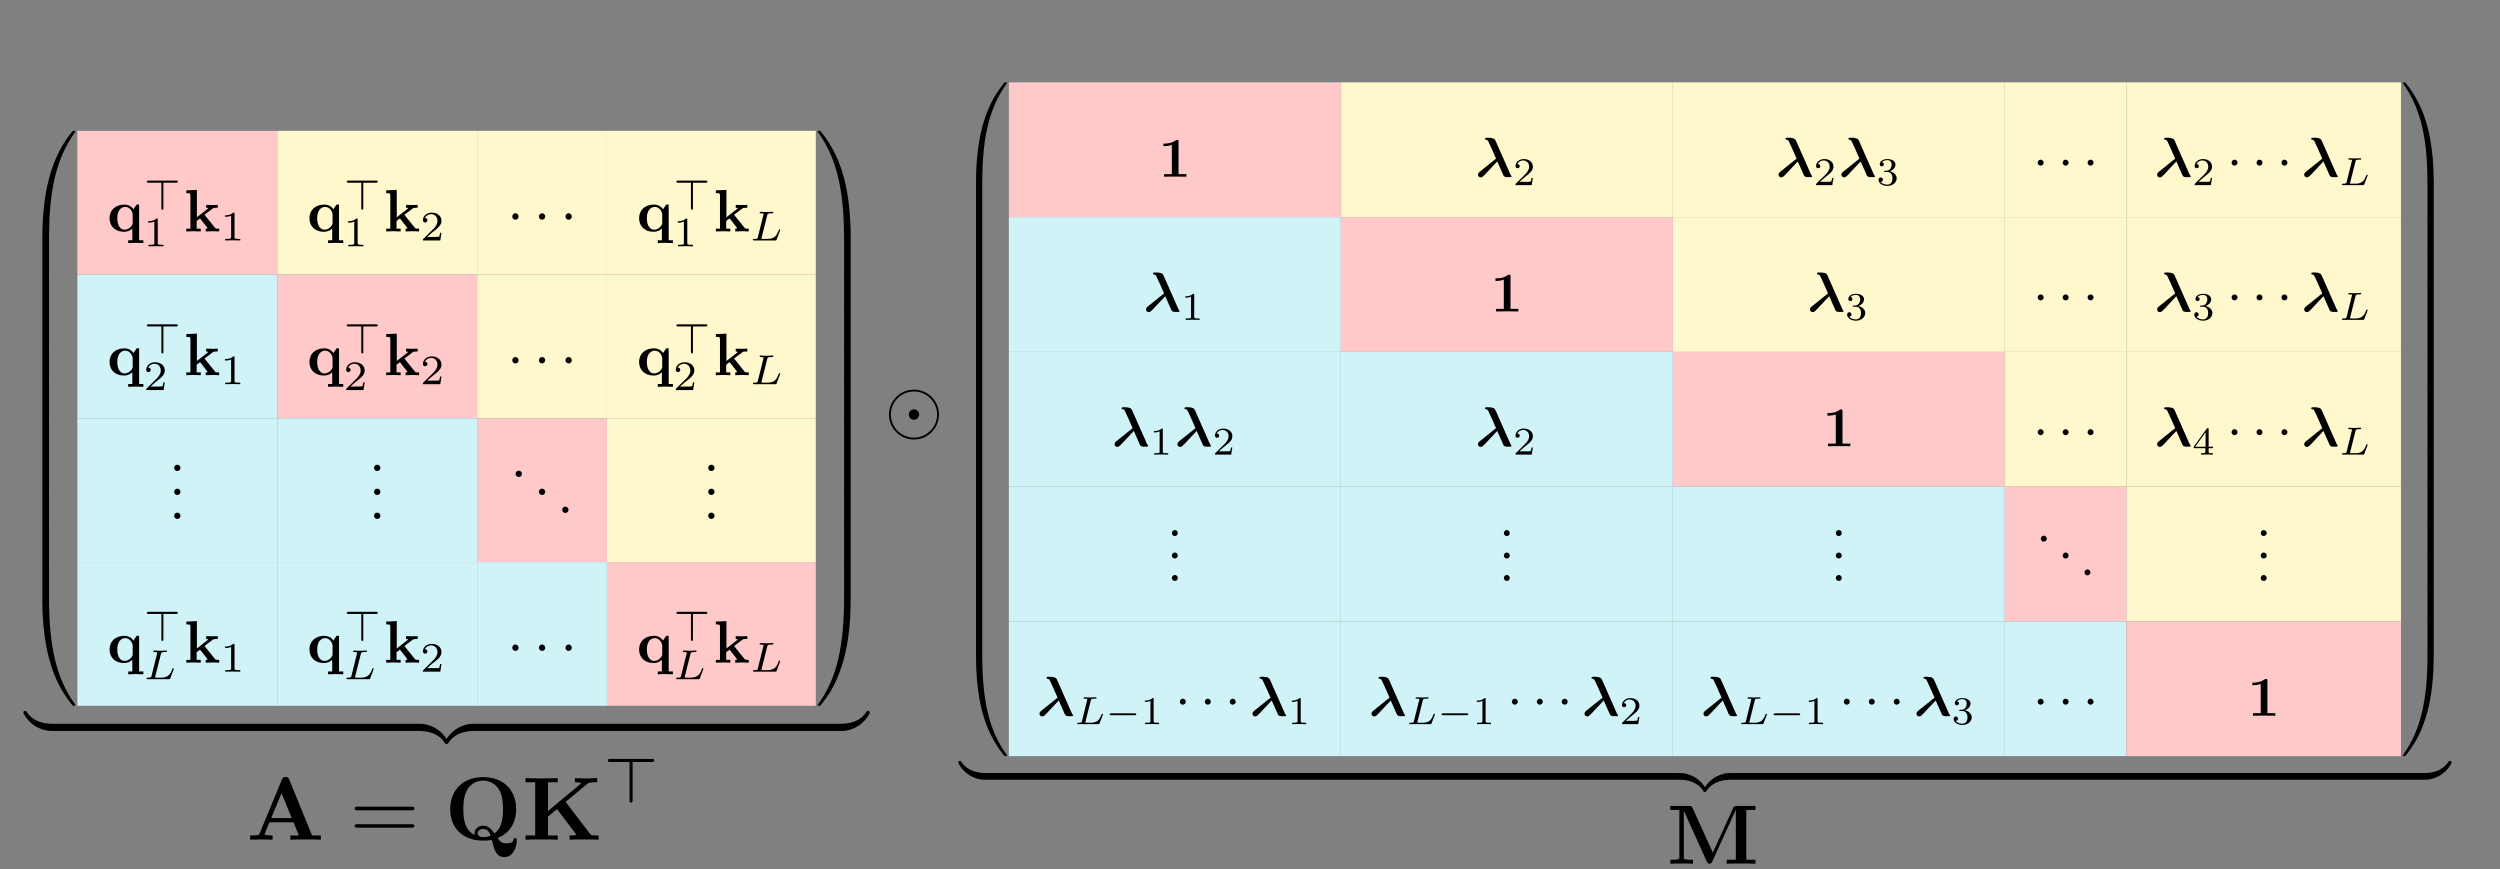 <?xml version="1.0" encoding="UTF-8"?>
<svg xmlns="http://www.w3.org/2000/svg" xmlns:xlink="http://www.w3.org/1999/xlink" width="332.681" height="115.686" viewBox="0 0 332.681 115.686">
<rect x="0" y="0" width="332.681" height="115.686" fill="#808080" stroke="none"/>
<defs>
<g>
<g id="glyph-0-0">
<path d="M 2.984 14.109 C 3.156 14.109 3.203 14.109 3.203 14 C 3.219 8.406 3.859 3.766 6.656 -0.125 C 6.703 -0.203 6.703 -0.219 6.703 -0.234 C 6.703 -0.312 6.656 -0.312 6.531 -0.312 C 6.406 -0.312 6.391 -0.312 6.359 -0.297 C 6.328 -0.266 5.328 0.891 4.516 2.5 C 3.469 4.594 2.812 7.016 2.516 9.906 C 2.484 10.156 2.312 11.812 2.312 13.703 L 2.312 14.016 C 2.328 14.109 2.375 14.109 2.547 14.109 Z M 2.984 14.109 "/>
</g>
<g id="glyph-0-1">
<path d="M 3.203 0.141 C 3.203 -0.078 3.203 -0.078 2.984 -0.078 L 2.547 -0.078 C 2.328 -0.078 2.312 -0.078 2.312 0.141 L 2.312 4.641 C 2.312 4.859 2.328 4.859 2.547 4.859 L 2.984 4.859 C 3.203 4.859 3.203 4.859 3.203 4.641 Z M 3.203 0.141 "/>
</g>
<g id="glyph-0-2">
<path d="M 2.547 -0.391 C 2.375 -0.391 2.328 -0.391 2.312 -0.312 L 2.312 0 C 2.312 4.875 3.188 7.719 3.438 8.531 C 3.969 10.297 4.859 12.156 6.188 13.797 C 6.312 13.938 6.344 13.984 6.375 14 C 6.391 14.016 6.406 14.016 6.531 14.016 C 6.656 14.016 6.703 14.016 6.703 13.938 C 6.703 13.922 6.703 13.906 6.656 13.828 C 4.016 10.156 3.219 5.719 3.203 -0.281 C 3.203 -0.391 3.156 -0.391 2.984 -0.391 Z M 2.547 -0.391 "/>
</g>
<g id="glyph-0-3">
<path d="M 4.641 13.703 C 4.641 8.844 3.781 5.984 3.531 5.172 C 2.984 3.406 2.109 1.547 0.766 -0.094 C 0.656 -0.234 0.625 -0.281 0.594 -0.297 C 0.578 -0.297 0.562 -0.312 0.438 -0.312 C 0.312 -0.312 0.25 -0.312 0.25 -0.234 C 0.25 -0.219 0.25 -0.203 0.359 -0.062 C 3.125 3.812 3.75 8.594 3.766 14 C 3.766 14.109 3.812 14.109 3.984 14.109 L 4.422 14.109 C 4.594 14.109 4.641 14.109 4.641 14.016 Z M 4.641 13.703 "/>
</g>
<g id="glyph-0-4">
<path d="M 4.641 0.141 C 4.641 -0.078 4.641 -0.078 4.422 -0.078 L 3.984 -0.078 C 3.766 -0.078 3.766 -0.078 3.766 0.141 L 3.766 4.641 C 3.766 4.859 3.766 4.859 3.984 4.859 L 4.422 4.859 C 4.641 4.859 4.641 4.859 4.641 4.641 Z M 4.641 0.141 "/>
</g>
<g id="glyph-0-5">
<path d="M 4.641 -0.312 C 4.641 -0.391 4.594 -0.391 4.422 -0.391 L 3.984 -0.391 C 3.812 -0.391 3.766 -0.391 3.766 -0.281 C 3.766 0.531 3.75 2.438 3.547 4.422 C 3.109 8.531 2.062 11.391 0.312 13.828 C 0.25 13.906 0.25 13.922 0.25 13.938 C 0.25 14.016 0.312 14.016 0.438 14.016 C 0.562 14.016 0.578 14.016 0.594 14 C 0.625 13.984 1.641 12.812 2.453 11.219 C 3.5 9.109 4.156 6.688 4.453 3.797 C 4.484 3.547 4.641 1.891 4.641 0 Z M 4.641 -0.312 "/>
</g>
<g id="glyph-0-6">
<path d="M 3.672 -0.734 C 3.672 -0.922 3.672 -0.953 3.547 -0.953 C 3.062 -0.969 2.281 -1.031 1.562 -1.375 C 0.703 -1.812 0.375 -2.312 0.172 -2.625 C 0.156 -2.656 0.109 -2.656 0 -2.656 C -0.188 -2.656 -0.188 -2.656 -0.188 -2.453 L -0.188 -2.328 C 0.891 -0.375 2.688 0 3.5 0 C 3.672 0 3.672 -0.016 3.672 -0.219 Z M 3.672 -0.734 "/>
</g>
<g id="glyph-0-7">
<path d="M 3.781 1.375 C 2.688 -0.578 0.906 -0.953 0.094 -0.953 C -0.078 -0.953 -0.078 -0.953 -0.078 -0.734 L -0.078 -0.219 C -0.078 -0.047 -0.078 0 0.031 0 C 0.516 0.016 1.312 0.078 2.031 0.422 C 2.891 0.859 3.219 1.359 3.406 1.672 C 3.438 1.703 3.484 1.703 3.578 1.703 C 3.766 1.703 3.781 1.703 3.781 1.5 Z M 3.781 1.375 "/>
</g>
<g id="glyph-0-8">
<path d="M 3.672 -0.734 C 3.672 -0.953 3.672 -0.953 3.5 -0.953 C 2.688 -0.953 0.891 -0.578 -0.188 1.375 L -0.188 1.5 C -0.188 1.703 -0.188 1.703 0 1.703 C 0.156 1.703 0.156 1.703 0.203 1.641 C 0.859 0.594 1.953 0.031 3.562 0 C 3.672 0 3.672 -0.062 3.672 -0.219 Z M 3.672 -0.734 "/>
</g>
<g id="glyph-0-9">
<path d="M 3.781 -2.453 C 3.781 -2.656 3.766 -2.656 3.578 -2.656 C 3.438 -2.656 3.422 -2.656 3.391 -2.594 C 2.734 -1.547 1.641 -0.984 0.016 -0.953 C -0.078 -0.953 -0.078 -0.906 -0.078 -0.734 L -0.078 -0.219 C -0.078 -0.016 -0.078 0 0.094 0 C 0.906 0 2.688 -0.375 3.781 -2.328 Z M 3.781 -2.453 "/>
</g>
<g id="glyph-1-0">
<path d="M 3.375 -1.125 C 3.375 -0.984 3.375 -0.969 3.266 -0.797 C 2.938 -0.328 2.531 -0.234 2.297 -0.234 C 1.797 -0.234 1.328 -0.703 1.328 -1.766 C 1.328 -2.891 1.906 -3.266 2.391 -3.266 C 3 -3.266 3.375 -2.641 3.375 -2.234 Z M 3.484 -2.953 C 3.219 -3.344 2.766 -3.578 2.281 -3.578 C 1.125 -3.578 0.297 -2.875 0.297 -1.766 C 0.297 -0.641 1.109 0.047 2.219 0.047 C 2.609 0.047 2.969 -0.062 3.328 -0.375 L 3.328 1.172 L 2.781 1.172 L 2.781 1.547 C 3 1.531 3.484 1.516 3.781 1.516 C 4.094 1.516 4.562 1.531 4.797 1.547 L 4.797 1.172 L 4.234 1.172 L 4.234 -3.578 L 3.906 -3.578 Z M 3.484 -2.953 "/>
</g>
<g id="glyph-1-1">
<path d="M 1.703 -1.891 L 1.703 -5.531 L 0.297 -5.469 L 0.297 -5.094 C 0.781 -5.094 0.844 -5.094 0.844 -4.781 L 0.844 -0.375 L 0.297 -0.375 L 0.297 0 C 0.594 -0.016 0.969 -0.031 1.25 -0.031 C 1.547 -0.031 1.922 -0.016 2.219 0 L 2.219 -0.375 L 1.672 -0.375 L 1.672 -1.391 C 1.891 -1.562 1.953 -1.625 2.125 -1.734 L 2.922 -0.719 C 3 -0.625 3.125 -0.469 3.125 -0.453 C 3.125 -0.375 2.984 -0.375 2.875 -0.375 L 2.875 0 C 3.109 -0.016 3.812 -0.031 3.844 -0.031 C 4.141 -0.031 4.406 -0.016 4.672 0 L 4.672 -0.375 L 4.547 -0.375 C 4.203 -0.375 4.172 -0.406 4.078 -0.531 L 2.719 -2.219 L 3.766 -3.016 C 3.875 -3.109 3.938 -3.156 4.484 -3.156 L 4.484 -3.531 C 4.266 -3.516 4.062 -3.516 3.859 -3.516 C 3.641 -3.516 3.125 -3.531 2.938 -3.531 L 2.938 -3.156 C 3.125 -3.156 3.141 -3.141 3.219 -3.078 Z M 1.703 -1.891 "/>
</g>
<g id="glyph-2-0">
<path d="M 2.625 -3.594 L 4.328 -3.594 C 4.422 -3.594 4.547 -3.594 4.547 -3.734 C 4.547 -3.875 4.422 -3.875 4.328 -3.875 L 0.656 -3.875 C 0.562 -3.875 0.422 -3.875 0.422 -3.734 C 0.422 -3.594 0.562 -3.594 0.656 -3.594 L 2.359 -3.594 L 2.359 -0.219 C 2.359 -0.125 2.359 0 2.5 0 C 2.625 0 2.625 -0.141 2.625 -0.219 Z M 2.625 -3.594 "/>
</g>
<g id="glyph-3-0">
<path d="M 1.875 -3.547 C 1.875 -3.703 1.859 -3.703 1.703 -3.703 C 1.344 -3.359 0.844 -3.344 0.609 -3.344 L 0.609 -3.141 C 0.734 -3.141 1.109 -3.141 1.422 -3.297 L 1.422 -0.453 C 1.422 -0.266 1.422 -0.203 0.859 -0.203 L 0.641 -0.203 L 0.641 0 C 0.75 0 1.438 -0.016 1.641 -0.016 C 1.812 -0.016 2.516 0 2.641 0 L 2.641 -0.203 L 2.422 -0.203 C 1.875 -0.203 1.875 -0.266 1.875 -0.453 Z M 1.875 -3.547 "/>
</g>
<g id="glyph-3-1">
<path d="M 2.812 -1.016 L 2.625 -1.016 C 2.609 -0.891 2.562 -0.562 2.484 -0.5 C 2.438 -0.469 2.016 -0.469 1.938 -0.469 L 0.906 -0.469 C 1.484 -1 1.688 -1.156 2.016 -1.406 C 2.438 -1.734 2.812 -2.094 2.812 -2.609 C 2.812 -3.297 2.219 -3.703 1.516 -3.703 C 0.812 -3.703 0.344 -3.219 0.344 -2.703 C 0.344 -2.422 0.594 -2.391 0.641 -2.391 C 0.781 -2.391 0.938 -2.484 0.938 -2.688 C 0.938 -2.781 0.906 -2.984 0.609 -2.984 C 0.781 -3.375 1.172 -3.5 1.422 -3.5 C 1.984 -3.5 2.281 -3.062 2.281 -2.609 C 2.281 -2.125 1.938 -1.75 1.75 -1.547 L 0.406 -0.219 C 0.344 -0.172 0.344 -0.156 0.344 0 L 2.656 0 Z M 2.812 -1.016 "/>
</g>
<g id="glyph-4-0">
<path d="M 1.531 -1.984 C 1.531 -2.219 1.344 -2.422 1.109 -2.422 C 0.875 -2.422 0.688 -2.219 0.688 -1.984 C 0.688 -1.766 0.875 -1.562 1.109 -1.562 C 1.344 -1.562 1.531 -1.766 1.531 -1.984 Z M 1.531 -1.984 "/>
</g>
<g id="glyph-5-0">
<path d="M 2.297 -3.359 C 2.344 -3.547 2.359 -3.609 2.875 -3.609 C 3.047 -3.609 3.109 -3.609 3.109 -3.734 C 3.109 -3.734 3.094 -3.812 3.016 -3.812 C 2.891 -3.812 2.734 -3.797 2.594 -3.797 C 2.453 -3.781 2.297 -3.781 2.156 -3.781 C 2.031 -3.781 1.891 -3.797 1.766 -3.797 C 1.656 -3.797 1.516 -3.812 1.406 -3.812 C 1.375 -3.812 1.281 -3.812 1.281 -3.688 C 1.281 -3.609 1.359 -3.609 1.469 -3.609 C 1.469 -3.609 1.578 -3.609 1.672 -3.594 C 1.797 -3.594 1.812 -3.578 1.812 -3.516 C 1.812 -3.516 1.812 -3.484 1.781 -3.391 L 1.047 -0.438 C 1 -0.25 0.984 -0.203 0.547 -0.203 C 0.453 -0.203 0.391 -0.203 0.391 -0.078 C 0.391 0 0.453 0 0.547 0 L 3.359 0 C 3.5 0 3.5 0 3.547 -0.109 C 3.609 -0.266 4.016 -1.344 4.016 -1.391 C 4.016 -1.406 4.016 -1.469 3.922 -1.469 C 3.859 -1.469 3.844 -1.438 3.812 -1.344 C 3.609 -0.812 3.359 -0.203 2.344 -0.203 L 1.703 -0.203 C 1.531 -0.203 1.531 -0.203 1.531 -0.25 C 1.531 -0.266 1.531 -0.297 1.547 -0.375 Z M 2.297 -3.359 "/>
</g>
<g id="glyph-6-0">
<path d="M 1.531 -0.422 C 1.531 -0.656 1.344 -0.844 1.109 -0.844 C 0.875 -0.844 0.688 -0.656 0.688 -0.422 C 0.688 -0.188 0.875 0 1.109 0 C 1.344 0 1.531 -0.188 1.531 -0.422 Z M 1.531 -0.422 "/>
</g>
<g id="glyph-7-0">
<path d="M 5.672 -8.031 C 5.531 -8.344 5.391 -8.344 5.188 -8.344 C 4.859 -8.344 4.812 -8.25 4.719 -8.031 L 1.75 -0.844 C 1.688 -0.656 1.656 -0.562 0.734 -0.562 L 0.484 -0.562 L 0.484 0 C 0.938 -0.016 1.516 -0.031 1.891 -0.031 C 2.359 -0.031 3.031 -0.031 3.469 0 L 3.469 -0.562 C 3.438 -0.562 2.406 -0.562 2.406 -0.719 C 2.406 -0.734 2.438 -0.844 2.453 -0.859 L 3.047 -2.312 L 6.25 -2.312 L 6.969 -0.562 L 5.828 -0.562 L 5.828 0 C 6.281 -0.031 7.422 -0.031 7.938 -0.031 C 8.422 -0.031 9.469 -0.031 9.891 0 L 9.891 -0.562 L 8.719 -0.562 Z M 4.656 -6.188 L 6.016 -2.875 L 3.281 -2.875 Z M 4.656 -6.188 "/>
</g>
<g id="glyph-7-1">
<path d="M 7.078 -0.219 C 9.031 -0.984 9.547 -2.75 9.547 -4.047 C 9.547 -6.641 7.812 -8.328 5.156 -8.328 C 2.422 -8.328 0.766 -6.562 0.766 -4.047 C 0.766 -1.609 2.391 0.125 5.156 0.125 C 5.422 0.125 5.828 0.125 6.297 0.031 C 6.641 1.375 6.875 2.312 7.984 2.312 C 9.203 2.312 9.625 0.906 9.625 0.094 C 9.625 0 9.625 -0.219 9.406 -0.219 C 9.234 -0.219 9.203 -0.062 9.188 0.031 C 9.125 0.484 8.375 0.484 8.172 0.484 C 7.906 0.484 7.547 0.484 7.078 -0.219 Z M 4.031 -0.609 C 2.562 -1.312 2.516 -3.125 2.516 -4.062 C 2.516 -4.547 2.516 -5.672 2.969 -6.531 C 3.578 -7.672 4.609 -7.859 5.156 -7.859 C 5.797 -7.859 6.734 -7.609 7.297 -6.594 C 7.75 -5.797 7.797 -4.766 7.797 -4.062 C 7.797 -3.391 7.797 -1.609 6.641 -0.828 C 6.391 -1.219 5.953 -1.859 5.156 -1.859 C 4.547 -1.859 4 -1.453 4 -0.875 C 4 -0.797 4 -0.672 4.031 -0.609 Z M 6.141 -0.531 C 5.844 -0.406 5.484 -0.344 5.156 -0.344 C 4.5 -0.344 4.422 -0.734 4.422 -0.875 C 4.422 -1.188 4.766 -1.422 5.156 -1.422 C 5.5 -1.422 5.906 -1.297 6.141 -0.531 Z M 6.141 -0.531 "/>
</g>
<g id="glyph-7-2">
<path d="M 5.797 -5.031 L 8.672 -7.422 C 8.922 -7.641 9.438 -7.641 9.797 -7.641 L 10 -7.641 L 10 -8.203 C 9.516 -8.156 8.828 -8.156 8.781 -8.156 C 8.312 -8.156 7.453 -8.156 7.031 -8.203 L 7.031 -7.641 C 7.188 -7.641 7.422 -7.641 7.719 -7.578 C 7.906 -7.531 7.766 -7.547 7.875 -7.5 L 3.453 -3.812 L 3.453 -7.641 L 4.75 -7.641 L 4.75 -8.203 C 4.297 -8.156 3.125 -8.156 2.609 -8.156 C 2.094 -8.156 0.922 -8.156 0.469 -8.203 L 0.469 -7.641 L 1.75 -7.641 L 1.75 -0.562 L 0.469 -0.562 L 0.469 0 C 0.922 -0.031 2.094 -0.031 2.609 -0.031 C 3.125 -0.031 4.297 -0.031 4.75 0 L 4.75 -0.562 L 3.453 -0.562 L 3.453 -3.078 L 4.656 -4.062 L 7.109 -0.828 C 7.172 -0.75 7.172 -0.734 7.203 -0.656 C 7 -0.562 6.75 -0.562 6.328 -0.562 L 6.328 0 C 6.828 -0.031 7.906 -0.031 8.438 -0.031 C 8.922 -0.031 9.734 -0.031 10.188 0 L 10.188 -0.562 L 9.844 -0.562 C 9.203 -0.562 9.172 -0.609 9.031 -0.797 Z M 5.797 -5.031 "/>
</g>
<g id="glyph-8-0">
<path d="M 8.219 -3.906 C 8.391 -3.906 8.625 -3.906 8.625 -4.141 C 8.625 -4.391 8.391 -4.391 8.219 -4.391 L 1.062 -4.391 C 0.891 -4.391 0.672 -4.391 0.672 -4.141 C 0.672 -3.906 0.891 -3.906 1.078 -3.906 Z M 8.219 -1.594 C 8.391 -1.594 8.625 -1.594 8.625 -1.828 C 8.625 -2.062 8.391 -2.062 8.219 -2.062 L 1.078 -2.062 C 0.891 -2.062 0.672 -2.062 0.672 -1.828 C 0.672 -1.594 0.891 -1.594 1.062 -1.594 Z M 8.219 -1.594 "/>
</g>
<g id="glyph-9-0">
<path d="M 3.938 -5.406 L 6.5 -5.406 C 6.641 -5.406 6.828 -5.406 6.828 -5.609 C 6.828 -5.812 6.641 -5.812 6.5 -5.812 L 0.984 -5.812 C 0.859 -5.812 0.641 -5.812 0.641 -5.609 C 0.641 -5.406 0.844 -5.406 0.984 -5.406 L 3.531 -5.406 L 3.531 -0.328 C 3.531 -0.188 3.531 0 3.75 0 C 3.938 0 3.938 -0.203 3.938 -0.328 Z M 3.938 -5.406 "/>
</g>
<g id="glyph-10-0">
<path d="M 7.203 -2.5 C 7.203 -4.328 5.703 -5.812 3.875 -5.812 C 2.031 -5.812 0.547 -4.312 0.547 -2.5 C 0.547 -0.656 2.047 0.828 3.875 0.828 C 5.719 0.828 7.203 -0.672 7.203 -2.5 Z M 3.875 0.578 C 2.156 0.578 0.797 -0.812 0.797 -2.5 C 0.797 -4.203 2.188 -5.562 3.875 -5.562 C 5.578 -5.562 6.953 -4.172 6.953 -2.5 C 6.953 -0.781 5.547 0.578 3.875 0.578 Z M 4.562 -2.5 C 4.562 -2.875 4.25 -3.188 3.875 -3.188 C 3.484 -3.188 3.188 -2.844 3.188 -2.5 C 3.188 -2.109 3.5 -1.797 3.875 -1.797 C 4.266 -1.797 4.562 -2.141 4.562 -2.5 Z M 4.562 -2.5 "/>
</g>
<g id="glyph-11-0">
<path d="M 2.797 13.219 C 2.953 13.219 3 13.219 3 13.109 C 3.016 7.875 3.625 3.531 6.234 -0.125 C 6.281 -0.188 6.281 -0.203 6.281 -0.219 C 6.281 -0.297 6.234 -0.297 6.109 -0.297 C 6 -0.297 5.984 -0.297 5.969 -0.281 C 5.938 -0.25 4.984 0.844 4.234 2.344 C 3.25 4.312 2.625 6.578 2.359 9.297 C 2.328 9.516 2.172 11.078 2.172 12.844 L 2.172 13.141 C 2.188 13.219 2.219 13.219 2.375 13.219 Z M 2.797 13.219 "/>
</g>
<g id="glyph-11-1">
<path d="M 3 0.125 C 3 -0.062 3 -0.078 2.797 -0.078 L 2.375 -0.078 C 2.188 -0.078 2.172 -0.062 2.172 0.125 L 2.172 4.359 C 2.172 4.547 2.188 4.562 2.375 4.562 L 2.797 4.562 C 3 4.562 3 4.547 3 4.359 Z M 3 0.125 "/>
</g>
<g id="glyph-11-2">
<path d="M 2.375 -0.375 C 2.219 -0.375 2.188 -0.375 2.172 -0.297 L 2.172 0 C 2.172 4.562 2.984 7.234 3.219 7.984 C 3.734 9.656 4.562 11.391 5.797 12.938 C 5.922 13.062 5.938 13.109 5.969 13.125 C 5.984 13.125 6 13.141 6.109 13.141 C 6.234 13.141 6.281 13.141 6.281 13.062 C 6.281 13.047 6.281 13.031 6.25 12.969 C 3.75 9.516 3.016 5.359 3 -0.266 C 3 -0.375 2.953 -0.375 2.797 -0.375 Z M 2.375 -0.375 "/>
</g>
<g id="glyph-11-3">
<path d="M 4.359 12.844 C 4.359 8.281 3.547 5.609 3.312 4.859 C 2.797 3.203 1.969 1.453 0.719 -0.094 C 0.609 -0.219 0.578 -0.266 0.547 -0.281 C 0.531 -0.281 0.531 -0.297 0.406 -0.297 C 0.297 -0.297 0.234 -0.297 0.234 -0.219 C 0.234 -0.203 0.234 -0.188 0.344 -0.047 C 2.938 3.578 3.516 8.062 3.531 13.109 C 3.531 13.219 3.562 13.219 3.734 13.219 L 4.141 13.219 C 4.297 13.219 4.344 13.219 4.359 13.141 Z M 4.359 12.844 "/>
</g>
<g id="glyph-11-4">
<path d="M 4.359 0.125 C 4.359 -0.062 4.344 -0.078 4.141 -0.078 L 3.734 -0.078 C 3.531 -0.078 3.531 -0.062 3.531 0.125 L 3.531 4.359 C 3.531 4.547 3.531 4.562 3.734 4.562 L 4.141 4.562 C 4.344 4.562 4.359 4.547 4.359 4.359 Z M 4.359 0.125 "/>
</g>
<g id="glyph-11-5">
<path d="M 4.359 -0.297 C 4.344 -0.375 4.297 -0.375 4.141 -0.375 L 3.734 -0.375 C 3.562 -0.375 3.531 -0.375 3.531 -0.266 C 3.531 0.5 3.516 2.281 3.328 4.141 C 2.922 8 1.922 10.672 0.297 12.969 C 0.234 13.031 0.234 13.047 0.234 13.062 C 0.234 13.141 0.297 13.141 0.406 13.141 C 0.531 13.141 0.547 13.141 0.562 13.125 C 0.594 13.094 1.531 12.016 2.297 10.516 C 3.281 8.531 3.906 6.281 4.172 3.562 C 4.203 3.328 4.359 1.766 4.359 0 Z M 4.359 -0.297 "/>
</g>
<g id="glyph-11-6">
<path d="M 3.438 -0.688 C 3.438 -0.859 3.438 -0.891 3.328 -0.891 C 2.875 -0.906 2.141 -0.969 1.469 -1.297 C 0.656 -1.703 0.344 -2.172 0.172 -2.453 C 0.141 -2.5 0.094 -2.5 0 -2.5 C -0.172 -2.5 -0.172 -2.484 -0.172 -2.297 L -0.172 -2.188 C 0.844 -0.344 2.516 0 3.281 0 C 3.438 0 3.438 0 3.438 -0.203 Z M 3.438 -0.688 "/>
</g>
<g id="glyph-11-7">
<path d="M 3.547 1.281 C 2.531 -0.547 0.844 -0.891 0.078 -0.891 C -0.078 -0.891 -0.078 -0.891 -0.078 -0.688 L -0.078 -0.203 C -0.078 -0.031 -0.078 0 0.031 0 C 0.484 0 1.219 0.062 1.891 0.391 C 2.703 0.797 3.016 1.266 3.203 1.562 C 3.219 1.594 3.266 1.594 3.359 1.594 C 3.531 1.594 3.547 1.594 3.547 1.406 Z M 3.547 1.281 "/>
</g>
<g id="glyph-11-8">
<path d="M 3.438 -0.688 C 3.438 -0.891 3.438 -0.891 3.281 -0.891 C 2.516 -0.891 0.844 -0.531 -0.172 1.281 L -0.172 1.406 C -0.172 1.594 -0.172 1.594 0 1.594 C 0.141 1.594 0.156 1.594 0.188 1.531 C 0.797 0.562 1.828 0.031 3.344 0 C 3.438 0 3.438 -0.047 3.438 -0.203 Z M 3.438 -0.688 "/>
</g>
<g id="glyph-11-9">
<path d="M 3.547 -2.297 C 3.547 -2.484 3.531 -2.5 3.359 -2.5 C 3.219 -2.5 3.219 -2.484 3.172 -2.438 C 2.562 -1.453 1.531 -0.922 0.016 -0.891 C -0.078 -0.891 -0.078 -0.844 -0.078 -0.688 L -0.078 -0.203 C -0.078 0 -0.078 0 0.078 0 C 0.844 0 2.531 -0.359 3.547 -2.188 Z M 3.547 -2.297 "/>
</g>
<g id="glyph-12-0">
<path d="M 2.641 -4.656 C 2.641 -4.812 2.641 -4.891 2.453 -4.891 C 2.375 -4.891 2.359 -4.891 2.281 -4.844 C 1.703 -4.406 0.938 -4.406 0.781 -4.406 L 0.641 -4.406 L 0.641 -4.062 L 0.781 -4.062 C 0.906 -4.062 1.312 -4.078 1.75 -4.219 L 1.75 -0.344 L 0.719 -0.344 L 0.719 0 C 1.047 -0.016 1.844 -0.016 2.203 -0.016 C 2.562 -0.016 3.359 -0.016 3.688 0 L 3.688 -0.344 L 2.641 -0.344 Z M 2.641 -4.656 "/>
</g>
<g id="glyph-13-0">
<path d="M 2.688 -4.766 C 2.594 -4.969 2.5 -5.188 1.578 -5.188 C 1.406 -5.188 1.281 -5.188 1.281 -5.047 C 1.281 -4.922 1.375 -4.922 1.391 -4.922 C 1.516 -4.906 1.594 -4.891 1.703 -4.719 C 1.797 -4.578 2.578 -2.797 2.75 -2.406 L 0.594 -0.672 C 0.5 -0.594 0.344 -0.469 0.344 -0.266 C 0.344 -0.062 0.516 0.094 0.703 0.094 C 0.922 0.094 1.062 -0.078 1.281 -0.297 C 1.297 -0.328 1.656 -0.703 1.688 -0.734 C 1.969 -1.016 2.625 -1.75 2.906 -2.031 L 3.625 -0.406 C 3.656 -0.344 3.719 -0.203 3.734 -0.156 C 3.812 -0.016 3.953 0.062 4.219 0.062 L 4.578 0.062 C 4.719 0.062 4.812 0.062 4.812 -0.047 C 4.812 -0.078 4.781 -0.109 4.766 -0.141 C 4.719 -0.188 4.641 -0.344 4.594 -0.453 Z M 2.688 -4.766 "/>
</g>
<g id="glyph-14-0">
<path d="M 2.641 -0.953 L 2.469 -0.953 C 2.453 -0.844 2.391 -0.531 2.328 -0.469 C 2.281 -0.438 1.891 -0.438 1.812 -0.438 L 0.844 -0.438 C 1.391 -0.938 1.578 -1.078 1.891 -1.328 C 2.281 -1.641 2.641 -1.953 2.641 -2.453 C 2.641 -3.094 2.094 -3.469 1.422 -3.469 C 0.766 -3.469 0.328 -3.016 0.328 -2.531 C 0.328 -2.266 0.562 -2.25 0.609 -2.25 C 0.734 -2.25 0.891 -2.328 0.891 -2.516 C 0.891 -2.625 0.844 -2.797 0.578 -2.797 C 0.734 -3.172 1.094 -3.281 1.344 -3.281 C 1.859 -3.281 2.141 -2.875 2.141 -2.453 C 2.141 -2 1.812 -1.641 1.641 -1.453 L 0.375 -0.203 C 0.328 -0.156 0.328 -0.141 0.328 0 L 2.484 0 Z M 2.641 -0.953 "/>
</g>
<g id="glyph-14-1">
<path d="M 1.422 -1.75 C 1.844 -1.75 2.125 -1.469 2.125 -0.906 C 2.125 -0.25 1.75 -0.062 1.453 -0.062 C 1.234 -0.062 0.781 -0.125 0.562 -0.422 C 0.812 -0.438 0.859 -0.609 0.859 -0.719 C 0.859 -0.891 0.734 -1.016 0.578 -1.016 C 0.422 -1.016 0.281 -0.922 0.281 -0.703 C 0.281 -0.219 0.828 0.109 1.453 0.109 C 2.188 0.109 2.688 -0.375 2.688 -0.906 C 2.688 -1.312 2.359 -1.719 1.781 -1.844 C 2.328 -2.047 2.531 -2.438 2.531 -2.75 C 2.531 -3.172 2.047 -3.469 1.469 -3.469 C 0.891 -3.469 0.438 -3.188 0.438 -2.781 C 0.438 -2.594 0.562 -2.5 0.719 -2.5 C 0.875 -2.5 0.984 -2.625 0.984 -2.766 C 0.984 -2.922 0.875 -3.031 0.719 -3.031 C 0.906 -3.266 1.266 -3.328 1.453 -3.328 C 1.688 -3.328 2.016 -3.203 2.016 -2.75 C 2.016 -2.531 1.953 -2.297 1.812 -2.125 C 1.641 -1.938 1.484 -1.922 1.234 -1.906 C 1.094 -1.891 1.094 -1.891 1.062 -1.891 C 1.047 -1.891 1.016 -1.875 1.016 -1.828 C 1.016 -1.75 1.062 -1.75 1.141 -1.75 Z M 1.422 -1.75 "/>
</g>
<g id="glyph-14-2">
<path d="M 1.75 -3.328 C 1.75 -3.469 1.75 -3.469 1.594 -3.469 C 1.266 -3.141 0.781 -3.141 0.578 -3.141 L 0.578 -2.953 C 0.703 -2.953 1.047 -2.953 1.328 -3.094 L 1.328 -0.422 C 1.328 -0.25 1.328 -0.188 0.812 -0.188 L 0.609 -0.188 L 0.609 0 C 0.703 0 1.344 -0.016 1.531 -0.016 C 1.703 -0.016 2.359 0 2.469 0 L 2.469 -0.188 L 2.281 -0.188 C 1.75 -0.188 1.75 -0.25 1.75 -0.422 Z M 1.75 -3.328 "/>
</g>
<g id="glyph-14-3">
<path d="M 2.766 -0.859 L 2.766 -1.047 L 2.188 -1.047 L 2.188 -3.375 C 2.188 -3.484 2.188 -3.531 2.078 -3.531 C 2.016 -3.531 1.984 -3.531 1.938 -3.453 L 0.203 -1.047 L 0.203 -0.859 L 1.75 -0.859 L 1.75 -0.422 C 1.75 -0.25 1.75 -0.188 1.312 -0.188 L 1.172 -0.188 L 1.172 0 C 1.438 -0.016 1.781 -0.016 1.969 -0.016 C 2.156 -0.016 2.484 -0.016 2.75 0 L 2.75 -0.188 L 2.609 -0.188 C 2.188 -0.188 2.188 -0.25 2.188 -0.422 L 2.188 -0.859 Z M 1.781 -2.969 L 1.781 -1.047 L 0.391 -1.047 Z M 1.781 -2.969 "/>
</g>
<g id="glyph-15-0">
<path d="M 1.438 -1.859 C 1.438 -2.078 1.25 -2.266 1.031 -2.266 C 0.828 -2.266 0.641 -2.078 0.641 -1.859 C 0.641 -1.656 0.828 -1.469 1.031 -1.469 C 1.25 -1.469 1.438 -1.656 1.438 -1.859 Z M 1.438 -1.859 "/>
</g>
<g id="glyph-16-0">
<path d="M 2.156 -3.141 C 2.203 -3.328 2.219 -3.391 2.703 -3.391 C 2.859 -3.391 2.922 -3.391 2.922 -3.5 C 2.922 -3.5 2.906 -3.578 2.828 -3.578 C 2.703 -3.578 2.562 -3.562 2.438 -3.562 C 2.312 -3.547 2.156 -3.547 2.016 -3.547 C 1.906 -3.547 1.766 -3.562 1.656 -3.562 C 1.547 -3.562 1.422 -3.578 1.312 -3.578 C 1.281 -3.578 1.203 -3.578 1.203 -3.453 C 1.203 -3.391 1.266 -3.391 1.375 -3.391 C 1.375 -3.391 1.484 -3.391 1.578 -3.375 C 1.688 -3.359 1.703 -3.359 1.703 -3.297 C 1.703 -3.297 1.703 -3.266 1.672 -3.188 L 0.984 -0.406 C 0.938 -0.234 0.922 -0.188 0.516 -0.188 C 0.422 -0.188 0.359 -0.188 0.359 -0.078 C 0.359 0 0.422 0 0.516 0 L 3.156 0 C 3.281 0 3.281 0 3.328 -0.109 C 3.375 -0.25 3.781 -1.266 3.781 -1.297 C 3.781 -1.312 3.766 -1.375 3.688 -1.375 C 3.625 -1.375 3.609 -1.344 3.578 -1.266 C 3.375 -0.766 3.156 -0.188 2.188 -0.188 L 1.609 -0.188 C 1.438 -0.188 1.438 -0.188 1.438 -0.234 C 1.438 -0.25 1.438 -0.266 1.453 -0.344 Z M 2.156 -3.141 "/>
</g>
<g id="glyph-17-0">
<path d="M 1.438 -0.391 C 1.438 -0.609 1.25 -0.797 1.031 -0.797 C 0.828 -0.797 0.641 -0.609 0.641 -0.391 C 0.641 -0.172 0.828 0 1.031 0 C 1.25 0 1.438 -0.172 1.438 -0.391 Z M 1.438 -0.391 "/>
</g>
<g id="glyph-18-0">
<path d="M 3.891 -1.188 C 3.984 -1.188 4.109 -1.188 4.109 -1.312 C 4.109 -1.438 3.984 -1.438 3.891 -1.438 L 0.781 -1.438 C 0.688 -1.438 0.562 -1.438 0.562 -1.312 C 0.562 -1.188 0.688 -1.188 0.781 -1.188 Z M 3.891 -1.188 "/>
</g>
<g id="glyph-19-0">
<path d="M 6.109 -1.484 L 3.422 -7.406 C 3.312 -7.688 3.188 -7.688 2.938 -7.688 L 0.453 -7.688 L 0.453 -7.156 L 1.656 -7.156 L 1.656 -0.844 C 1.656 -0.609 1.641 -0.594 1.328 -0.562 C 1.062 -0.531 1.047 -0.531 0.734 -0.531 L 0.453 -0.531 L 0.453 0 C 0.875 -0.031 1.516 -0.031 1.953 -0.031 C 2.422 -0.031 3 -0.031 3.469 0 L 3.469 -0.531 L 3.188 -0.531 C 2.984 -0.531 2.797 -0.531 2.594 -0.562 C 2.266 -0.594 2.25 -0.609 2.25 -0.844 L 2.25 -7.016 L 2.266 -7.016 L 5.312 -0.281 C 5.406 -0.062 5.547 0 5.672 0 C 5.891 0 5.984 -0.172 6.031 -0.266 L 9.156 -7.156 L 9.172 -7.156 L 9.172 -0.531 L 7.953 -0.531 L 7.953 0 C 8.359 -0.031 9.406 -0.031 9.859 -0.031 C 10.312 -0.031 11.375 -0.031 11.781 0 L 11.781 -0.531 L 10.562 -0.531 L 10.562 -7.156 L 11.781 -7.156 L 11.781 -7.688 L 9.297 -7.688 C 9.047 -7.688 8.922 -7.688 8.812 -7.406 Z M 6.109 -1.484 "/>
</g>
</g>
</defs>
<g fill="rgb(0%, 0%, 0%)" fill-opacity="1">
<use xlink:href="#glyph-0-0" x="3.321" y="17.729"/>
</g>
<g fill="rgb(0%, 0%, 0%)" fill-opacity="1">
<use xlink:href="#glyph-0-1" x="3.321" y="31.757"/>
</g>
<g fill="rgb(0%, 0%, 0%)" fill-opacity="1">
<use xlink:href="#glyph-0-1" x="3.321" y="36.538"/>
</g>
<g fill="rgb(0%, 0%, 0%)" fill-opacity="1">
<use xlink:href="#glyph-0-1" x="3.321" y="41.321"/>
</g>
<g fill="rgb(0%, 0%, 0%)" fill-opacity="1">
<use xlink:href="#glyph-0-1" x="3.321" y="46.102"/>
</g>
<g fill="rgb(0%, 0%, 0%)" fill-opacity="1">
<use xlink:href="#glyph-0-1" x="3.321" y="50.885"/>
</g>
<g fill="rgb(0%, 0%, 0%)" fill-opacity="1">
<use xlink:href="#glyph-0-1" x="3.321" y="55.667"/>
</g>
<g fill="rgb(0%, 0%, 0%)" fill-opacity="1">
<use xlink:href="#glyph-0-1" x="3.321" y="60.449"/>
</g>
<g fill="rgb(0%, 0%, 0%)" fill-opacity="1">
<use xlink:href="#glyph-0-1" x="3.321" y="65.231"/>
</g>
<g fill="rgb(0%, 0%, 0%)" fill-opacity="1">
<use xlink:href="#glyph-0-1" x="3.321" y="70.013"/>
</g>
<g fill="rgb(0%, 0%, 0%)" fill-opacity="1">
<use xlink:href="#glyph-0-1" x="3.321" y="74.795"/>
</g>
<g fill="rgb(0%, 0%, 0%)" fill-opacity="1">
<use xlink:href="#glyph-0-2" x="3.321" y="79.896"/>
</g>
<path fill-rule="nonzero" fill="rgb(100%, 78.432%, 78.824%)" fill-opacity="1" d="M 10.293 36.539 L 36.895 36.539 L 36.895 17.41 L 10.293 17.41 Z M 10.293 36.539 "/>
<g fill="rgb(0%, 0%, 0%)" fill-opacity="1">
<use xlink:href="#glyph-1-0" x="14.28" y="30.8"/>
</g>
<g fill="rgb(0%, 0%, 0%)" fill-opacity="1">
<use xlink:href="#glyph-2-0" x="19.117" y="27.908"/>
</g>
<g fill="rgb(0%, 0%, 0%)" fill-opacity="1">
<use xlink:href="#glyph-3-0" x="19.117" y="32.778"/>
</g>
<g fill="rgb(0%, 0%, 0%)" fill-opacity="1">
<use xlink:href="#glyph-1-1" x="24.497" y="30.8"/>
</g>
<g fill="rgb(0%, 0%, 0%)" fill-opacity="1">
<use xlink:href="#glyph-3-0" x="29.335" y="31.996"/>
</g>
<path fill-rule="nonzero" fill="rgb(100%, 97.255%, 79.999%)" fill-opacity="1" d="M 36.895 36.539 L 63.496 36.539 L 63.496 17.41 L 36.895 17.41 Z M 36.895 36.539 "/>
<g fill="rgb(0%, 0%, 0%)" fill-opacity="1">
<use xlink:href="#glyph-1-0" x="40.88" y="30.8"/>
</g>
<g fill="rgb(0%, 0%, 0%)" fill-opacity="1">
<use xlink:href="#glyph-2-0" x="45.718" y="27.908"/>
</g>
<g fill="rgb(0%, 0%, 0%)" fill-opacity="1">
<use xlink:href="#glyph-3-0" x="45.718" y="32.778"/>
</g>
<g fill="rgb(0%, 0%, 0%)" fill-opacity="1">
<use xlink:href="#glyph-1-1" x="51.097" y="30.8"/>
</g>
<g fill="rgb(0%, 0%, 0%)" fill-opacity="1">
<use xlink:href="#glyph-3-1" x="55.935" y="31.996"/>
</g>
<path fill-rule="nonzero" fill="rgb(100%, 97.255%, 79.999%)" fill-opacity="1" d="M 63.496 36.539 L 80.766 36.539 L 80.766 17.41 L 63.496 17.41 Z M 63.496 36.539 "/>
<g fill="rgb(0%, 0%, 0%)" fill-opacity="1">
<use xlink:href="#glyph-4-0" x="67.48" y="30.8"/>
</g>
<g fill="rgb(0%, 0%, 0%)" fill-opacity="1">
<use xlink:href="#glyph-4-0" x="71.025" y="30.8"/>
</g>
<g fill="rgb(0%, 0%, 0%)" fill-opacity="1">
<use xlink:href="#glyph-4-0" x="74.562" y="30.8"/>
</g>
<path fill-rule="nonzero" fill="rgb(100%, 97.255%, 79.999%)" fill-opacity="1" d="M 80.762 36.539 L 108.559 36.539 L 108.559 17.41 L 80.762 17.41 Z M 80.762 36.539 "/>
<g fill="rgb(0%, 0%, 0%)" fill-opacity="1">
<use xlink:href="#glyph-1-0" x="84.749" y="30.8"/>
</g>
<g fill="rgb(0%, 0%, 0%)" fill-opacity="1">
<use xlink:href="#glyph-2-0" x="89.586" y="27.908"/>
</g>
<g fill="rgb(0%, 0%, 0%)" fill-opacity="1">
<use xlink:href="#glyph-3-0" x="89.586" y="32.778"/>
</g>
<g fill="rgb(0%, 0%, 0%)" fill-opacity="1">
<use xlink:href="#glyph-1-1" x="94.966" y="30.8"/>
</g>
<g fill="rgb(0%, 0%, 0%)" fill-opacity="1">
<use xlink:href="#glyph-5-0" x="99.803" y="31.996"/>
</g>
<path fill-rule="nonzero" fill="rgb(81.569%, 95.293%, 97.255%)" fill-opacity="1" d="M 10.293 55.668 L 36.895 55.668 L 36.895 36.539 L 10.293 36.539 Z M 10.293 55.668 "/>
<g fill="rgb(0%, 0%, 0%)" fill-opacity="1">
<use xlink:href="#glyph-1-0" x="14.28" y="49.929"/>
</g>
<g fill="rgb(0%, 0%, 0%)" fill-opacity="1">
<use xlink:href="#glyph-2-0" x="19.117" y="47.036"/>
</g>
<g fill="rgb(0%, 0%, 0%)" fill-opacity="1">
<use xlink:href="#glyph-3-1" x="19.117" y="51.906"/>
</g>
<g fill="rgb(0%, 0%, 0%)" fill-opacity="1">
<use xlink:href="#glyph-1-1" x="24.497" y="49.929"/>
</g>
<g fill="rgb(0%, 0%, 0%)" fill-opacity="1">
<use xlink:href="#glyph-3-0" x="29.335" y="51.124"/>
</g>
<path fill-rule="nonzero" fill="rgb(100%, 78.432%, 78.824%)" fill-opacity="1" d="M 36.895 55.668 L 63.496 55.668 L 63.496 36.539 L 36.895 36.539 Z M 36.895 55.668 "/>
<g fill="rgb(0%, 0%, 0%)" fill-opacity="1">
<use xlink:href="#glyph-1-0" x="40.88" y="49.929"/>
</g>
<g fill="rgb(0%, 0%, 0%)" fill-opacity="1">
<use xlink:href="#glyph-2-0" x="45.718" y="47.036"/>
</g>
<g fill="rgb(0%, 0%, 0%)" fill-opacity="1">
<use xlink:href="#glyph-3-1" x="45.718" y="51.906"/>
</g>
<g fill="rgb(0%, 0%, 0%)" fill-opacity="1">
<use xlink:href="#glyph-1-1" x="51.097" y="49.929"/>
</g>
<g fill="rgb(0%, 0%, 0%)" fill-opacity="1">
<use xlink:href="#glyph-3-1" x="55.935" y="51.124"/>
</g>
<path fill-rule="nonzero" fill="rgb(100%, 97.255%, 79.999%)" fill-opacity="1" d="M 63.496 55.668 L 80.766 55.668 L 80.766 36.539 L 63.496 36.539 Z M 63.496 55.668 "/>
<g fill="rgb(0%, 0%, 0%)" fill-opacity="1">
<use xlink:href="#glyph-4-0" x="67.48" y="49.929"/>
</g>
<g fill="rgb(0%, 0%, 0%)" fill-opacity="1">
<use xlink:href="#glyph-4-0" x="71.025" y="49.929"/>
</g>
<g fill="rgb(0%, 0%, 0%)" fill-opacity="1">
<use xlink:href="#glyph-4-0" x="74.562" y="49.929"/>
</g>
<path fill-rule="nonzero" fill="rgb(100%, 97.255%, 79.999%)" fill-opacity="1" d="M 80.762 55.668 L 108.559 55.668 L 108.559 36.539 L 80.762 36.539 Z M 80.762 55.668 "/>
<g fill="rgb(0%, 0%, 0%)" fill-opacity="1">
<use xlink:href="#glyph-1-0" x="84.749" y="49.929"/>
</g>
<g fill="rgb(0%, 0%, 0%)" fill-opacity="1">
<use xlink:href="#glyph-2-0" x="89.586" y="47.036"/>
</g>
<g fill="rgb(0%, 0%, 0%)" fill-opacity="1">
<use xlink:href="#glyph-3-1" x="89.586" y="51.906"/>
</g>
<g fill="rgb(0%, 0%, 0%)" fill-opacity="1">
<use xlink:href="#glyph-1-1" x="94.966" y="49.929"/>
</g>
<g fill="rgb(0%, 0%, 0%)" fill-opacity="1">
<use xlink:href="#glyph-5-0" x="99.803" y="51.124"/>
</g>
<path fill-rule="nonzero" fill="rgb(81.569%, 95.293%, 97.255%)" fill-opacity="1" d="M 10.293 74.797 L 36.895 74.797 L 36.895 55.668 L 10.293 55.668 Z M 10.293 74.797 "/>
<g fill="rgb(0%, 0%, 0%)" fill-opacity="1">
<use xlink:href="#glyph-6-0" x="22.488" y="62.681"/>
</g>
<g fill="rgb(0%, 0%, 0%)" fill-opacity="1">
<use xlink:href="#glyph-6-0" x="22.488" y="65.869"/>
</g>
<g fill="rgb(0%, 0%, 0%)" fill-opacity="1">
<use xlink:href="#glyph-6-0" x="22.488" y="69.057"/>
</g>
<path fill-rule="nonzero" fill="rgb(81.569%, 95.293%, 97.255%)" fill-opacity="1" d="M 36.895 74.797 L 63.496 74.797 L 63.496 55.668 L 36.895 55.668 Z M 36.895 74.797 "/>
<g fill="rgb(0%, 0%, 0%)" fill-opacity="1">
<use xlink:href="#glyph-6-0" x="49.088" y="62.681"/>
</g>
<g fill="rgb(0%, 0%, 0%)" fill-opacity="1">
<use xlink:href="#glyph-6-0" x="49.088" y="65.869"/>
</g>
<g fill="rgb(0%, 0%, 0%)" fill-opacity="1">
<use xlink:href="#glyph-6-0" x="49.088" y="69.057"/>
</g>
<path fill-rule="nonzero" fill="rgb(100%, 78.432%, 78.824%)" fill-opacity="1" d="M 63.496 74.797 L 80.766 74.797 L 80.766 55.668 L 63.496 55.668 Z M 63.496 74.797 "/>
<g fill="rgb(0%, 0%, 0%)" fill-opacity="1">
<use xlink:href="#glyph-6-0" x="67.923" y="63.477"/>
</g>
<g fill="rgb(0%, 0%, 0%)" fill-opacity="1">
<use xlink:href="#glyph-6-0" x="71.023" y="65.869"/>
</g>
<g fill="rgb(0%, 0%, 0%)" fill-opacity="1">
<use xlink:href="#glyph-6-0" x="74.122" y="68.26"/>
</g>
<path fill-rule="nonzero" fill="rgb(100%, 97.255%, 79.999%)" fill-opacity="1" d="M 80.762 74.797 L 108.559 74.797 L 108.559 55.668 L 80.762 55.668 Z M 80.762 74.797 "/>
<g fill="rgb(0%, 0%, 0%)" fill-opacity="1">
<use xlink:href="#glyph-6-0" x="93.555" y="62.681"/>
</g>
<g fill="rgb(0%, 0%, 0%)" fill-opacity="1">
<use xlink:href="#glyph-6-0" x="93.555" y="65.869"/>
</g>
<g fill="rgb(0%, 0%, 0%)" fill-opacity="1">
<use xlink:href="#glyph-6-0" x="93.555" y="69.057"/>
</g>
<path fill-rule="nonzero" fill="rgb(81.569%, 95.293%, 97.255%)" fill-opacity="1" d="M 10.293 93.922 L 36.895 93.922 L 36.895 74.797 L 10.293 74.797 Z M 10.293 93.922 "/>
<g fill="rgb(0%, 0%, 0%)" fill-opacity="1">
<use xlink:href="#glyph-1-0" x="14.28" y="88.185"/>
</g>
<g fill="rgb(0%, 0%, 0%)" fill-opacity="1">
<use xlink:href="#glyph-2-0" x="19.117" y="85.293"/>
</g>
<g fill="rgb(0%, 0%, 0%)" fill-opacity="1">
<use xlink:href="#glyph-5-0" x="19.117" y="90.38"/>
</g>
<g fill="rgb(0%, 0%, 0%)" fill-opacity="1">
<use xlink:href="#glyph-1-1" x="24.497" y="88.185"/>
</g>
<g fill="rgb(0%, 0%, 0%)" fill-opacity="1">
<use xlink:href="#glyph-3-0" x="29.335" y="89.381"/>
</g>
<path fill-rule="nonzero" fill="rgb(81.569%, 95.293%, 97.255%)" fill-opacity="1" d="M 36.895 93.922 L 63.496 93.922 L 63.496 74.797 L 36.895 74.797 Z M 36.895 93.922 "/>
<g fill="rgb(0%, 0%, 0%)" fill-opacity="1">
<use xlink:href="#glyph-1-0" x="40.88" y="88.185"/>
</g>
<g fill="rgb(0%, 0%, 0%)" fill-opacity="1">
<use xlink:href="#glyph-2-0" x="45.718" y="85.293"/>
</g>
<g fill="rgb(0%, 0%, 0%)" fill-opacity="1">
<use xlink:href="#glyph-5-0" x="45.718" y="90.38"/>
</g>
<g fill="rgb(0%, 0%, 0%)" fill-opacity="1">
<use xlink:href="#glyph-1-1" x="51.097" y="88.185"/>
</g>
<g fill="rgb(0%, 0%, 0%)" fill-opacity="1">
<use xlink:href="#glyph-3-1" x="55.935" y="89.381"/>
</g>
<path fill-rule="nonzero" fill="rgb(81.569%, 95.293%, 97.255%)" fill-opacity="1" d="M 63.496 93.922 L 80.766 93.922 L 80.766 74.797 L 63.496 74.797 Z M 63.496 93.922 "/>
<g fill="rgb(0%, 0%, 0%)" fill-opacity="1">
<use xlink:href="#glyph-4-0" x="67.48" y="88.185"/>
</g>
<g fill="rgb(0%, 0%, 0%)" fill-opacity="1">
<use xlink:href="#glyph-4-0" x="71.025" y="88.185"/>
</g>
<g fill="rgb(0%, 0%, 0%)" fill-opacity="1">
<use xlink:href="#glyph-4-0" x="74.562" y="88.185"/>
</g>
<path fill-rule="nonzero" fill="rgb(100%, 78.432%, 78.824%)" fill-opacity="1" d="M 80.762 93.922 L 108.559 93.922 L 108.559 74.797 L 80.762 74.797 Z M 80.762 93.922 "/>
<g fill="rgb(0%, 0%, 0%)" fill-opacity="1">
<use xlink:href="#glyph-1-0" x="84.749" y="88.185"/>
</g>
<g fill="rgb(0%, 0%, 0%)" fill-opacity="1">
<use xlink:href="#glyph-2-0" x="89.586" y="85.293"/>
</g>
<g fill="rgb(0%, 0%, 0%)" fill-opacity="1">
<use xlink:href="#glyph-5-0" x="89.586" y="90.38"/>
</g>
<g fill="rgb(0%, 0%, 0%)" fill-opacity="1">
<use xlink:href="#glyph-1-1" x="94.966" y="88.185"/>
</g>
<g fill="rgb(0%, 0%, 0%)" fill-opacity="1">
<use xlink:href="#glyph-5-0" x="99.803" y="89.381"/>
</g>
<g fill="rgb(0%, 0%, 0%)" fill-opacity="1">
<use xlink:href="#glyph-0-3" x="108.559" y="17.729"/>
</g>
<g fill="rgb(0%, 0%, 0%)" fill-opacity="1">
<use xlink:href="#glyph-0-4" x="108.559" y="31.757"/>
</g>
<g fill="rgb(0%, 0%, 0%)" fill-opacity="1">
<use xlink:href="#glyph-0-4" x="108.559" y="36.538"/>
</g>
<g fill="rgb(0%, 0%, 0%)" fill-opacity="1">
<use xlink:href="#glyph-0-4" x="108.559" y="41.321"/>
</g>
<g fill="rgb(0%, 0%, 0%)" fill-opacity="1">
<use xlink:href="#glyph-0-4" x="108.559" y="46.102"/>
</g>
<g fill="rgb(0%, 0%, 0%)" fill-opacity="1">
<use xlink:href="#glyph-0-4" x="108.559" y="50.885"/>
</g>
<g fill="rgb(0%, 0%, 0%)" fill-opacity="1">
<use xlink:href="#glyph-0-4" x="108.559" y="55.667"/>
</g>
<g fill="rgb(0%, 0%, 0%)" fill-opacity="1">
<use xlink:href="#glyph-0-4" x="108.559" y="60.449"/>
</g>
<g fill="rgb(0%, 0%, 0%)" fill-opacity="1">
<use xlink:href="#glyph-0-4" x="108.559" y="65.231"/>
</g>
<g fill="rgb(0%, 0%, 0%)" fill-opacity="1">
<use xlink:href="#glyph-0-4" x="108.559" y="70.013"/>
</g>
<g fill="rgb(0%, 0%, 0%)" fill-opacity="1">
<use xlink:href="#glyph-0-4" x="108.559" y="74.795"/>
</g>
<g fill="rgb(0%, 0%, 0%)" fill-opacity="1">
<use xlink:href="#glyph-0-5" x="108.559" y="79.896"/>
</g>
<g fill="rgb(0%, 0%, 0%)" fill-opacity="1">
<use xlink:href="#glyph-0-6" x="3.321" y="97.271"/>
</g>
<path fill-rule="nonzero" fill="rgb(0%, 0%, 0%)" fill-opacity="1" d="M 6.906 97.27 L 55.84 97.27 L 55.84 96.316 L 6.906 96.316 Z M 6.906 97.27 "/>
<g fill="rgb(0%, 0%, 0%)" fill-opacity="1">
<use xlink:href="#glyph-0-7" x="55.84" y="97.271"/>
<use xlink:href="#glyph-0-8" x="59.427" y="97.271"/>
</g>
<path fill-rule="nonzero" fill="rgb(0%, 0%, 0%)" fill-opacity="1" d="M 63.016 97.27 L 111.945 97.27 L 111.945 96.316 L 63.016 96.316 Z M 63.016 97.27 "/>
<g fill="rgb(0%, 0%, 0%)" fill-opacity="1">
<use xlink:href="#glyph-0-9" x="111.947" y="97.271"/>
</g>
<g fill="rgb(0%, 0%, 0%)" fill-opacity="1">
<use xlink:href="#glyph-7-0" x="32.807" y="111.738"/>
</g>
<g fill="rgb(0%, 0%, 0%)" fill-opacity="1">
<use xlink:href="#glyph-8-0" x="46.523" y="111.738"/>
</g>
<g fill="rgb(0%, 0%, 0%)" fill-opacity="1">
<use xlink:href="#glyph-7-1" x="59.142" y="111.738"/>
<use xlink:href="#glyph-7-2" x="69.47" y="111.738"/>
</g>
<g fill="rgb(0%, 0%, 0%)" fill-opacity="1">
<use xlink:href="#glyph-9-0" x="80.245" y="106.803"/>
</g>
<g fill="rgb(0%, 0%, 0%)" fill-opacity="1">
<use xlink:href="#glyph-10-0" x="117.748" y="57.659"/>
</g>
<g fill="rgb(0%, 0%, 0%)" fill-opacity="1">
<use xlink:href="#glyph-11-0" x="127.71" y="11.258"/>
</g>
<g fill="rgb(0%, 0%, 0%)" fill-opacity="1">
<use xlink:href="#glyph-11-1" x="127.71" y="24.409"/>
</g>
<g fill="rgb(0%, 0%, 0%)" fill-opacity="1">
<use xlink:href="#glyph-11-1" x="127.71" y="28.892"/>
</g>
<g fill="rgb(0%, 0%, 0%)" fill-opacity="1">
<use xlink:href="#glyph-11-1" x="127.71" y="33.376"/>
</g>
<g fill="rgb(0%, 0%, 0%)" fill-opacity="1">
<use xlink:href="#glyph-11-1" x="127.71" y="37.858"/>
</g>
<g fill="rgb(0%, 0%, 0%)" fill-opacity="1">
<use xlink:href="#glyph-11-1" x="127.71" y="42.342"/>
</g>
<g fill="rgb(0%, 0%, 0%)" fill-opacity="1">
<use xlink:href="#glyph-11-1" x="127.71" y="46.825"/>
</g>
<g fill="rgb(0%, 0%, 0%)" fill-opacity="1">
<use xlink:href="#glyph-11-1" x="127.71" y="51.308"/>
</g>
<g fill="rgb(0%, 0%, 0%)" fill-opacity="1">
<use xlink:href="#glyph-11-1" x="127.71" y="55.791"/>
</g>
<g fill="rgb(0%, 0%, 0%)" fill-opacity="1">
<use xlink:href="#glyph-11-1" x="127.71" y="60.274"/>
</g>
<g fill="rgb(0%, 0%, 0%)" fill-opacity="1">
<use xlink:href="#glyph-11-1" x="127.71" y="64.758"/>
</g>
<g fill="rgb(0%, 0%, 0%)" fill-opacity="1">
<use xlink:href="#glyph-11-1" x="127.71" y="69.241"/>
</g>
<g fill="rgb(0%, 0%, 0%)" fill-opacity="1">
<use xlink:href="#glyph-11-1" x="127.71" y="73.724"/>
</g>
<g fill="rgb(0%, 0%, 0%)" fill-opacity="1">
<use xlink:href="#glyph-11-1" x="127.71" y="78.207"/>
</g>
<g fill="rgb(0%, 0%, 0%)" fill-opacity="1">
<use xlink:href="#glyph-11-1" x="127.71" y="82.691"/>
</g>
<g fill="rgb(0%, 0%, 0%)" fill-opacity="1">
<use xlink:href="#glyph-11-2" x="127.71" y="87.473"/>
</g>
<path fill-rule="nonzero" fill="rgb(100%, 78.432%, 78.824%)" fill-opacity="1" d="M 134.25 28.891 L 178.426 28.891 L 178.426 10.961 L 134.25 10.961 Z M 134.25 28.891 "/>
<g fill="rgb(0%, 0%, 0%)" fill-opacity="1">
<use xlink:href="#glyph-12-0" x="154.189" y="23.512"/>
</g>
<path fill-rule="nonzero" fill="rgb(100%, 97.255%, 79.999%)" fill-opacity="1" d="M 178.426 28.891 L 222.605 28.891 L 222.605 10.961 L 178.426 10.961 Z M 178.426 28.891 "/>
<g fill="rgb(0%, 0%, 0%)" fill-opacity="1">
<use xlink:href="#glyph-13-0" x="196.333" y="23.512"/>
</g>
<g fill="rgb(0%, 0%, 0%)" fill-opacity="1">
<use xlink:href="#glyph-14-0" x="201.345" y="24.633"/>
</g>
<path fill-rule="nonzero" fill="rgb(100%, 97.255%, 79.999%)" fill-opacity="1" d="M 222.605 28.891 L 266.781 28.891 L 266.781 10.961 L 222.605 10.961 Z M 222.605 28.891 "/>
<g fill="rgb(0%, 0%, 0%)" fill-opacity="1">
<use xlink:href="#glyph-13-0" x="236.329" y="23.512"/>
</g>
<g fill="rgb(0%, 0%, 0%)" fill-opacity="1">
<use xlink:href="#glyph-14-0" x="241.341" y="24.633"/>
</g>
<g fill="rgb(0%, 0%, 0%)" fill-opacity="1">
<use xlink:href="#glyph-13-0" x="244.694" y="23.512"/>
</g>
<g fill="rgb(0%, 0%, 0%)" fill-opacity="1">
<use xlink:href="#glyph-14-1" x="249.706" y="24.633"/>
</g>
<path fill-rule="nonzero" fill="rgb(100%, 97.255%, 79.999%)" fill-opacity="1" d="M 266.781 28.891 L 282.973 28.891 L 282.973 10.961 L 266.781 10.961 Z M 266.781 28.891 "/>
<g fill="rgb(0%, 0%, 0%)" fill-opacity="1">
<use xlink:href="#glyph-15-0" x="270.518" y="23.512"/>
</g>
<g fill="rgb(0%, 0%, 0%)" fill-opacity="1">
<use xlink:href="#glyph-15-0" x="273.842" y="23.512"/>
</g>
<g fill="rgb(0%, 0%, 0%)" fill-opacity="1">
<use xlink:href="#glyph-15-0" x="277.158" y="23.512"/>
</g>
<path fill-rule="nonzero" fill="rgb(100%, 97.255%, 79.999%)" fill-opacity="1" d="M 282.973 28.891 L 319.5 28.891 L 319.5 10.961 L 282.973 10.961 Z M 282.973 28.891 "/>
<g fill="rgb(0%, 0%, 0%)" fill-opacity="1">
<use xlink:href="#glyph-13-0" x="286.707" y="23.512"/>
</g>
<g fill="rgb(0%, 0%, 0%)" fill-opacity="1">
<use xlink:href="#glyph-14-0" x="291.72" y="24.633"/>
</g>
<g fill="rgb(0%, 0%, 0%)" fill-opacity="1">
<use xlink:href="#glyph-15-0" x="296.317" y="23.512"/>
</g>
<g fill="rgb(0%, 0%, 0%)" fill-opacity="1">
<use xlink:href="#glyph-15-0" x="299.64" y="23.512"/>
</g>
<g fill="rgb(0%, 0%, 0%)" fill-opacity="1">
<use xlink:href="#glyph-15-0" x="302.956" y="23.512"/>
</g>
<g fill="rgb(0%, 0%, 0%)" fill-opacity="1">
<use xlink:href="#glyph-13-0" x="306.28" y="23.512"/>
</g>
<g fill="rgb(0%, 0%, 0%)" fill-opacity="1">
<use xlink:href="#glyph-16-0" x="311.292" y="24.633"/>
</g>
<path fill-rule="nonzero" fill="rgb(81.569%, 95.293%, 97.255%)" fill-opacity="1" d="M 134.25 46.824 L 178.426 46.824 L 178.426 28.895 L 134.25 28.895 Z M 134.25 46.824 "/>
<g fill="rgb(0%, 0%, 0%)" fill-opacity="1">
<use xlink:href="#glyph-13-0" x="152.155" y="41.445"/>
</g>
<g fill="rgb(0%, 0%, 0%)" fill-opacity="1">
<use xlink:href="#glyph-14-2" x="157.167" y="42.566"/>
</g>
<path fill-rule="nonzero" fill="rgb(100%, 78.432%, 78.824%)" fill-opacity="1" d="M 178.426 46.824 L 222.605 46.824 L 222.605 28.895 L 178.426 28.895 Z M 178.426 46.824 "/>
<g fill="rgb(0%, 0%, 0%)" fill-opacity="1">
<use xlink:href="#glyph-12-0" x="198.367" y="41.445"/>
</g>
<path fill-rule="nonzero" fill="rgb(100%, 97.255%, 79.999%)" fill-opacity="1" d="M 222.605 46.824 L 266.781 46.824 L 266.781 28.895 L 222.605 28.895 Z M 222.605 46.824 "/>
<g fill="rgb(0%, 0%, 0%)" fill-opacity="1">
<use xlink:href="#glyph-13-0" x="240.511" y="41.445"/>
</g>
<g fill="rgb(0%, 0%, 0%)" fill-opacity="1">
<use xlink:href="#glyph-14-1" x="245.523" y="42.566"/>
</g>
<path fill-rule="nonzero" fill="rgb(100%, 97.255%, 79.999%)" fill-opacity="1" d="M 266.781 46.824 L 282.973 46.824 L 282.973 28.895 L 266.781 28.895 Z M 266.781 46.824 "/>
<g fill="rgb(0%, 0%, 0%)" fill-opacity="1">
<use xlink:href="#glyph-15-0" x="270.518" y="41.445"/>
</g>
<g fill="rgb(0%, 0%, 0%)" fill-opacity="1">
<use xlink:href="#glyph-15-0" x="273.842" y="41.445"/>
</g>
<g fill="rgb(0%, 0%, 0%)" fill-opacity="1">
<use xlink:href="#glyph-15-0" x="277.158" y="41.445"/>
</g>
<path fill-rule="nonzero" fill="rgb(100%, 97.255%, 79.999%)" fill-opacity="1" d="M 282.973 46.824 L 319.5 46.824 L 319.5 28.895 L 282.973 28.895 Z M 282.973 46.824 "/>
<g fill="rgb(0%, 0%, 0%)" fill-opacity="1">
<use xlink:href="#glyph-13-0" x="286.707" y="41.445"/>
</g>
<g fill="rgb(0%, 0%, 0%)" fill-opacity="1">
<use xlink:href="#glyph-14-1" x="291.72" y="42.566"/>
</g>
<g fill="rgb(0%, 0%, 0%)" fill-opacity="1">
<use xlink:href="#glyph-15-0" x="296.317" y="41.445"/>
</g>
<g fill="rgb(0%, 0%, 0%)" fill-opacity="1">
<use xlink:href="#glyph-15-0" x="299.64" y="41.445"/>
</g>
<g fill="rgb(0%, 0%, 0%)" fill-opacity="1">
<use xlink:href="#glyph-15-0" x="302.956" y="41.445"/>
</g>
<g fill="rgb(0%, 0%, 0%)" fill-opacity="1">
<use xlink:href="#glyph-13-0" x="306.28" y="41.445"/>
</g>
<g fill="rgb(0%, 0%, 0%)" fill-opacity="1">
<use xlink:href="#glyph-16-0" x="311.292" y="42.566"/>
</g>
<path fill-rule="nonzero" fill="rgb(81.569%, 95.293%, 97.255%)" fill-opacity="1" d="M 134.25 64.758 L 178.426 64.758 L 178.426 46.824 L 134.25 46.824 Z M 134.25 64.758 "/>
<g fill="rgb(0%, 0%, 0%)" fill-opacity="1">
<use xlink:href="#glyph-13-0" x="147.973" y="59.378"/>
</g>
<g fill="rgb(0%, 0%, 0%)" fill-opacity="1">
<use xlink:href="#glyph-14-2" x="152.985" y="60.498"/>
</g>
<g fill="rgb(0%, 0%, 0%)" fill-opacity="1">
<use xlink:href="#glyph-13-0" x="156.338" y="59.378"/>
</g>
<g fill="rgb(0%, 0%, 0%)" fill-opacity="1">
<use xlink:href="#glyph-14-0" x="161.35" y="60.498"/>
</g>
<path fill-rule="nonzero" fill="rgb(81.569%, 95.293%, 97.255%)" fill-opacity="1" d="M 178.426 64.758 L 222.605 64.758 L 222.605 46.824 L 178.426 46.824 Z M 178.426 64.758 "/>
<g fill="rgb(0%, 0%, 0%)" fill-opacity="1">
<use xlink:href="#glyph-13-0" x="196.333" y="59.378"/>
</g>
<g fill="rgb(0%, 0%, 0%)" fill-opacity="1">
<use xlink:href="#glyph-14-0" x="201.345" y="60.498"/>
</g>
<path fill-rule="nonzero" fill="rgb(100%, 78.432%, 78.824%)" fill-opacity="1" d="M 222.605 64.758 L 266.781 64.758 L 266.781 46.824 L 222.605 46.824 Z M 222.605 64.758 "/>
<g fill="rgb(0%, 0%, 0%)" fill-opacity="1">
<use xlink:href="#glyph-12-0" x="242.545" y="59.378"/>
</g>
<path fill-rule="nonzero" fill="rgb(100%, 97.255%, 79.999%)" fill-opacity="1" d="M 266.781 64.758 L 282.973 64.758 L 282.973 46.824 L 266.781 46.824 Z M 266.781 64.758 "/>
<g fill="rgb(0%, 0%, 0%)" fill-opacity="1">
<use xlink:href="#glyph-15-0" x="270.518" y="59.378"/>
</g>
<g fill="rgb(0%, 0%, 0%)" fill-opacity="1">
<use xlink:href="#glyph-15-0" x="273.842" y="59.378"/>
</g>
<g fill="rgb(0%, 0%, 0%)" fill-opacity="1">
<use xlink:href="#glyph-15-0" x="277.158" y="59.378"/>
</g>
<path fill-rule="nonzero" fill="rgb(100%, 97.255%, 79.999%)" fill-opacity="1" d="M 282.973 64.758 L 319.5 64.758 L 319.5 46.824 L 282.973 46.824 Z M 282.973 64.758 "/>
<g fill="rgb(0%, 0%, 0%)" fill-opacity="1">
<use xlink:href="#glyph-13-0" x="286.707" y="59.378"/>
</g>
<g fill="rgb(0%, 0%, 0%)" fill-opacity="1">
<use xlink:href="#glyph-14-3" x="291.72" y="60.498"/>
</g>
<g fill="rgb(0%, 0%, 0%)" fill-opacity="1">
<use xlink:href="#glyph-15-0" x="296.317" y="59.378"/>
</g>
<g fill="rgb(0%, 0%, 0%)" fill-opacity="1">
<use xlink:href="#glyph-15-0" x="299.64" y="59.378"/>
</g>
<g fill="rgb(0%, 0%, 0%)" fill-opacity="1">
<use xlink:href="#glyph-15-0" x="302.956" y="59.378"/>
</g>
<g fill="rgb(0%, 0%, 0%)" fill-opacity="1">
<use xlink:href="#glyph-13-0" x="306.28" y="59.378"/>
</g>
<g fill="rgb(0%, 0%, 0%)" fill-opacity="1">
<use xlink:href="#glyph-16-0" x="311.292" y="60.498"/>
</g>
<path fill-rule="nonzero" fill="rgb(81.569%, 95.293%, 97.255%)" fill-opacity="1" d="M 134.25 82.691 L 178.426 82.691 L 178.426 64.758 L 134.25 64.758 Z M 134.25 82.691 "/>
<g fill="rgb(0%, 0%, 0%)" fill-opacity="1">
<use xlink:href="#glyph-17-0" x="155.299" y="71.333"/>
</g>
<g fill="rgb(0%, 0%, 0%)" fill-opacity="1">
<use xlink:href="#glyph-17-0" x="155.299" y="74.322"/>
</g>
<g fill="rgb(0%, 0%, 0%)" fill-opacity="1">
<use xlink:href="#glyph-17-0" x="155.299" y="77.311"/>
</g>
<path fill-rule="nonzero" fill="rgb(81.569%, 95.293%, 97.255%)" fill-opacity="1" d="M 178.426 82.691 L 222.605 82.691 L 222.605 64.758 L 178.426 64.758 Z M 178.426 82.691 "/>
<g fill="rgb(0%, 0%, 0%)" fill-opacity="1">
<use xlink:href="#glyph-17-0" x="199.477" y="71.333"/>
</g>
<g fill="rgb(0%, 0%, 0%)" fill-opacity="1">
<use xlink:href="#glyph-17-0" x="199.477" y="74.322"/>
</g>
<g fill="rgb(0%, 0%, 0%)" fill-opacity="1">
<use xlink:href="#glyph-17-0" x="199.477" y="77.311"/>
</g>
<path fill-rule="nonzero" fill="rgb(81.569%, 95.293%, 97.255%)" fill-opacity="1" d="M 222.605 82.691 L 266.781 82.691 L 266.781 64.758 L 222.605 64.758 Z M 222.605 82.691 "/>
<g fill="rgb(0%, 0%, 0%)" fill-opacity="1">
<use xlink:href="#glyph-17-0" x="243.655" y="71.333"/>
</g>
<g fill="rgb(0%, 0%, 0%)" fill-opacity="1">
<use xlink:href="#glyph-17-0" x="243.655" y="74.322"/>
</g>
<g fill="rgb(0%, 0%, 0%)" fill-opacity="1">
<use xlink:href="#glyph-17-0" x="243.655" y="77.311"/>
</g>
<path fill-rule="nonzero" fill="rgb(100%, 78.432%, 78.824%)" fill-opacity="1" d="M 266.781 82.691 L 282.973 82.691 L 282.973 64.758 L 266.781 64.758 Z M 266.781 82.691 "/>
<g fill="rgb(0%, 0%, 0%)" fill-opacity="1">
<use xlink:href="#glyph-17-0" x="270.933" y="72.08"/>
</g>
<g fill="rgb(0%, 0%, 0%)" fill-opacity="1">
<use xlink:href="#glyph-17-0" x="273.839" y="74.322"/>
</g>
<g fill="rgb(0%, 0%, 0%)" fill-opacity="1">
<use xlink:href="#glyph-17-0" x="276.745" y="76.564"/>
</g>
<path fill-rule="nonzero" fill="rgb(100%, 97.255%, 79.999%)" fill-opacity="1" d="M 282.973 82.691 L 319.5 82.691 L 319.5 64.758 L 282.973 64.758 Z M 282.973 82.691 "/>
<g fill="rgb(0%, 0%, 0%)" fill-opacity="1">
<use xlink:href="#glyph-17-0" x="300.199" y="71.333"/>
</g>
<g fill="rgb(0%, 0%, 0%)" fill-opacity="1">
<use xlink:href="#glyph-17-0" x="300.199" y="74.322"/>
</g>
<g fill="rgb(0%, 0%, 0%)" fill-opacity="1">
<use xlink:href="#glyph-17-0" x="300.199" y="77.311"/>
</g>
<path fill-rule="nonzero" fill="rgb(81.569%, 95.293%, 97.255%)" fill-opacity="1" d="M 134.25 100.625 L 178.426 100.625 L 178.426 82.691 L 134.25 82.691 Z M 134.25 100.625 "/>
<g fill="rgb(0%, 0%, 0%)" fill-opacity="1">
<use xlink:href="#glyph-13-0" x="137.984" y="95.243"/>
</g>
<g fill="rgb(0%, 0%, 0%)" fill-opacity="1">
<use xlink:href="#glyph-16-0" x="142.996" y="96.364"/>
</g>
<g fill="rgb(0%, 0%, 0%)" fill-opacity="1">
<use xlink:href="#glyph-18-0" x="147.096" y="96.364"/>
</g>
<g fill="rgb(0%, 0%, 0%)" fill-opacity="1">
<use xlink:href="#glyph-14-2" x="151.766" y="96.364"/>
</g>
<g fill="rgb(0%, 0%, 0%)" fill-opacity="1">
<use xlink:href="#glyph-15-0" x="156.363" y="95.243"/>
</g>
<g fill="rgb(0%, 0%, 0%)" fill-opacity="1">
<use xlink:href="#glyph-15-0" x="159.687" y="95.243"/>
</g>
<g fill="rgb(0%, 0%, 0%)" fill-opacity="1">
<use xlink:href="#glyph-15-0" x="163.003" y="95.243"/>
</g>
<g fill="rgb(0%, 0%, 0%)" fill-opacity="1">
<use xlink:href="#glyph-13-0" x="166.326" y="95.243"/>
</g>
<g fill="rgb(0%, 0%, 0%)" fill-opacity="1">
<use xlink:href="#glyph-14-2" x="171.338" y="96.364"/>
</g>
<path fill-rule="nonzero" fill="rgb(81.569%, 95.293%, 97.255%)" fill-opacity="1" d="M 178.426 100.625 L 222.605 100.625 L 222.605 82.691 L 178.426 82.691 Z M 178.426 100.625 "/>
<g fill="rgb(0%, 0%, 0%)" fill-opacity="1">
<use xlink:href="#glyph-13-0" x="182.162" y="95.243"/>
</g>
<g fill="rgb(0%, 0%, 0%)" fill-opacity="1">
<use xlink:href="#glyph-16-0" x="187.174" y="96.364"/>
</g>
<g fill="rgb(0%, 0%, 0%)" fill-opacity="1">
<use xlink:href="#glyph-18-0" x="191.274" y="96.364"/>
</g>
<g fill="rgb(0%, 0%, 0%)" fill-opacity="1">
<use xlink:href="#glyph-14-2" x="195.944" y="96.364"/>
</g>
<g fill="rgb(0%, 0%, 0%)" fill-opacity="1">
<use xlink:href="#glyph-15-0" x="200.541" y="95.243"/>
</g>
<g fill="rgb(0%, 0%, 0%)" fill-opacity="1">
<use xlink:href="#glyph-15-0" x="203.865" y="95.243"/>
</g>
<g fill="rgb(0%, 0%, 0%)" fill-opacity="1">
<use xlink:href="#glyph-15-0" x="207.181" y="95.243"/>
</g>
<g fill="rgb(0%, 0%, 0%)" fill-opacity="1">
<use xlink:href="#glyph-13-0" x="210.504" y="95.243"/>
</g>
<g fill="rgb(0%, 0%, 0%)" fill-opacity="1">
<use xlink:href="#glyph-14-0" x="215.516" y="96.364"/>
</g>
<path fill-rule="nonzero" fill="rgb(81.569%, 95.293%, 97.255%)" fill-opacity="1" d="M 222.605 100.625 L 266.781 100.625 L 266.781 82.691 L 222.605 82.691 Z M 222.605 100.625 "/>
<g fill="rgb(0%, 0%, 0%)" fill-opacity="1">
<use xlink:href="#glyph-13-0" x="226.34" y="95.243"/>
</g>
<g fill="rgb(0%, 0%, 0%)" fill-opacity="1">
<use xlink:href="#glyph-16-0" x="231.352" y="96.364"/>
</g>
<g fill="rgb(0%, 0%, 0%)" fill-opacity="1">
<use xlink:href="#glyph-18-0" x="235.452" y="96.364"/>
</g>
<g fill="rgb(0%, 0%, 0%)" fill-opacity="1">
<use xlink:href="#glyph-14-2" x="240.121" y="96.364"/>
</g>
<g fill="rgb(0%, 0%, 0%)" fill-opacity="1">
<use xlink:href="#glyph-15-0" x="244.719" y="95.243"/>
</g>
<g fill="rgb(0%, 0%, 0%)" fill-opacity="1">
<use xlink:href="#glyph-15-0" x="248.043" y="95.243"/>
</g>
<g fill="rgb(0%, 0%, 0%)" fill-opacity="1">
<use xlink:href="#glyph-15-0" x="251.359" y="95.243"/>
</g>
<g fill="rgb(0%, 0%, 0%)" fill-opacity="1">
<use xlink:href="#glyph-13-0" x="254.682" y="95.243"/>
</g>
<g fill="rgb(0%, 0%, 0%)" fill-opacity="1">
<use xlink:href="#glyph-14-1" x="259.694" y="96.364"/>
</g>
<path fill-rule="nonzero" fill="rgb(81.569%, 95.293%, 97.255%)" fill-opacity="1" d="M 266.781 100.625 L 282.973 100.625 L 282.973 82.691 L 266.781 82.691 Z M 266.781 100.625 "/>
<g fill="rgb(0%, 0%, 0%)" fill-opacity="1">
<use xlink:href="#glyph-15-0" x="270.518" y="95.243"/>
</g>
<g fill="rgb(0%, 0%, 0%)" fill-opacity="1">
<use xlink:href="#glyph-15-0" x="273.842" y="95.243"/>
</g>
<g fill="rgb(0%, 0%, 0%)" fill-opacity="1">
<use xlink:href="#glyph-15-0" x="277.158" y="95.243"/>
</g>
<path fill-rule="nonzero" fill="rgb(100%, 78.432%, 78.824%)" fill-opacity="1" d="M 282.973 100.625 L 319.5 100.625 L 319.5 82.691 L 282.973 82.691 Z M 282.973 100.625 "/>
<g fill="rgb(0%, 0%, 0%)" fill-opacity="1">
<use xlink:href="#glyph-12-0" x="299.088" y="95.243"/>
</g>
<g fill="rgb(0%, 0%, 0%)" fill-opacity="1">
<use xlink:href="#glyph-11-3" x="319.501" y="11.258"/>
</g>
<g fill="rgb(0%, 0%, 0%)" fill-opacity="1">
<use xlink:href="#glyph-11-4" x="319.501" y="24.409"/>
</g>
<g fill="rgb(0%, 0%, 0%)" fill-opacity="1">
<use xlink:href="#glyph-11-4" x="319.501" y="28.892"/>
</g>
<g fill="rgb(0%, 0%, 0%)" fill-opacity="1">
<use xlink:href="#glyph-11-4" x="319.501" y="33.376"/>
</g>
<g fill="rgb(0%, 0%, 0%)" fill-opacity="1">
<use xlink:href="#glyph-11-4" x="319.501" y="37.858"/>
</g>
<g fill="rgb(0%, 0%, 0%)" fill-opacity="1">
<use xlink:href="#glyph-11-4" x="319.501" y="42.342"/>
</g>
<g fill="rgb(0%, 0%, 0%)" fill-opacity="1">
<use xlink:href="#glyph-11-4" x="319.501" y="46.825"/>
</g>
<g fill="rgb(0%, 0%, 0%)" fill-opacity="1">
<use xlink:href="#glyph-11-4" x="319.501" y="51.308"/>
</g>
<g fill="rgb(0%, 0%, 0%)" fill-opacity="1">
<use xlink:href="#glyph-11-4" x="319.501" y="55.791"/>
</g>
<g fill="rgb(0%, 0%, 0%)" fill-opacity="1">
<use xlink:href="#glyph-11-4" x="319.501" y="60.274"/>
</g>
<g fill="rgb(0%, 0%, 0%)" fill-opacity="1">
<use xlink:href="#glyph-11-4" x="319.501" y="64.758"/>
</g>
<g fill="rgb(0%, 0%, 0%)" fill-opacity="1">
<use xlink:href="#glyph-11-4" x="319.501" y="69.241"/>
</g>
<g fill="rgb(0%, 0%, 0%)" fill-opacity="1">
<use xlink:href="#glyph-11-4" x="319.501" y="73.724"/>
</g>
<g fill="rgb(0%, 0%, 0%)" fill-opacity="1">
<use xlink:href="#glyph-11-4" x="319.501" y="78.207"/>
</g>
<g fill="rgb(0%, 0%, 0%)" fill-opacity="1">
<use xlink:href="#glyph-11-4" x="319.501" y="82.691"/>
</g>
<g fill="rgb(0%, 0%, 0%)" fill-opacity="1">
<use xlink:href="#glyph-11-5" x="319.501" y="87.473"/>
</g>
<g fill="rgb(0%, 0%, 0%)" fill-opacity="1">
<use xlink:href="#glyph-11-6" x="127.71" y="103.761"/>
</g>
<path fill-rule="nonzero" fill="rgb(0%, 0%, 0%)" fill-opacity="1" d="M 131.07 103.762 L 223.512 103.762 L 223.512 102.867 L 131.07 102.867 Z M 131.07 103.762 "/>
<g fill="rgb(0%, 0%, 0%)" fill-opacity="1">
<use xlink:href="#glyph-11-7" x="223.512" y="103.761"/>
<use xlink:href="#glyph-11-8" x="226.874" y="103.761"/>
</g>
<path fill-rule="nonzero" fill="rgb(0%, 0%, 0%)" fill-opacity="1" d="M 230.238 103.762 L 322.676 103.762 L 322.676 102.867 L 230.238 102.867 Z M 230.238 103.762 "/>
<g fill="rgb(0%, 0%, 0%)" fill-opacity="1">
<use xlink:href="#glyph-11-9" x="322.676" y="103.761"/>
</g>
<g fill="rgb(0%, 0%, 0%)" fill-opacity="1">
<use xlink:href="#glyph-19-0" x="221.82" y="114.939"/>
</g>
</svg>
